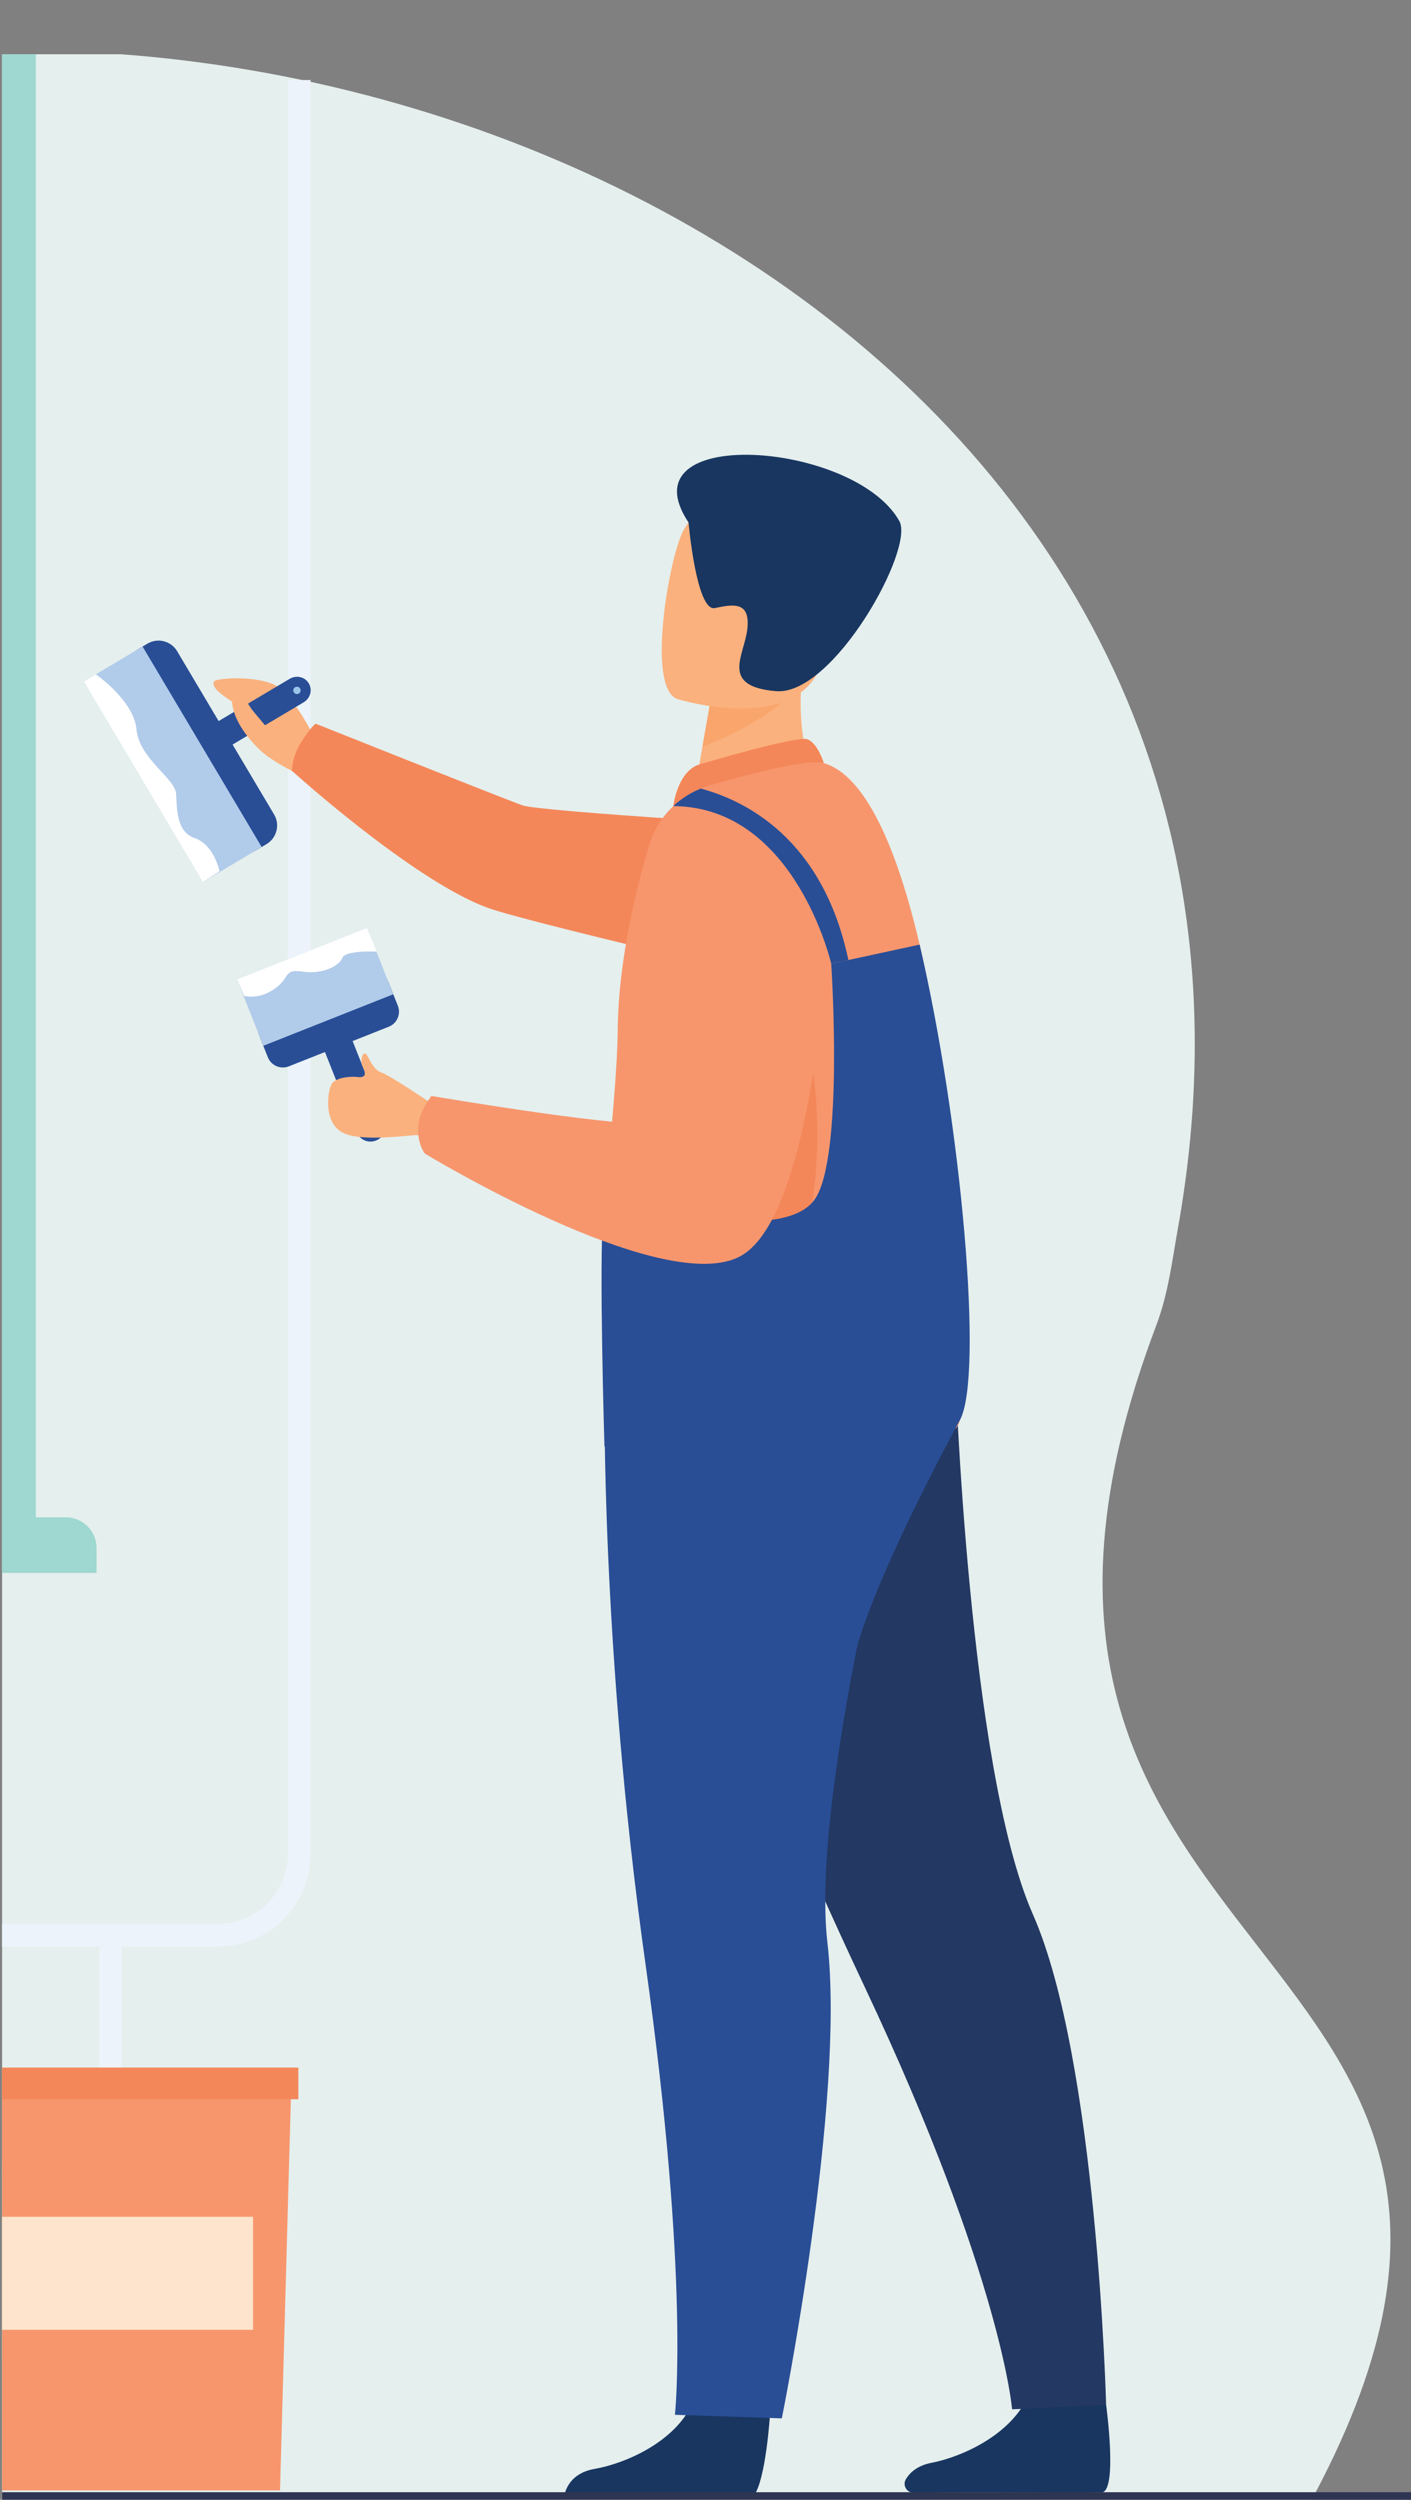 <?xml version="1.0" encoding="UTF-8"?>
<svg id="Layer_1" data-name="Layer 1" xmlns="http://www.w3.org/2000/svg" xmlns:xlink="http://www.w3.org/1999/xlink" viewBox="0 0 1634.82 2894.67">
  <rect x="0" y="0" width="1634.82" height="2894.67" fill="#808080" stroke="none"/>
  <defs>
    <style>
      .cls-1, .cls-2 {
        fill: none;
      }

      .cls-3 {
        clip-path: url(#clippath);
      }

      .cls-4 {
        fill: #fab17d;
      }

      .cls-5 {
        fill: #f9a56c;
      }

      .cls-6 {
        fill: #f7966d;
      }

      .cls-7 {
        fill: #f48759;
      }

      .cls-8 {
        fill: #fee4cc;
      }

      .cls-9 {
        fill: #fff;
      }

      .cls-10 {
        fill: #f38759;
      }

      .cls-11 {
        fill: #ecf3fa;
      }

      .cls-12 {
        fill: #e5efed;
      }

      .cls-13 {
        fill: #9bc4e9;
      }

      .cls-14 {
        fill: #9ed8d0;
      }

      .cls-15 {
        fill: #b1cbea;
      }

      .cls-16 {
        fill: #183660;
      }

      .cls-17 {
        fill: #233862;
      }

      .cls-18 {
        fill: #70c8ba;
      }

      .cls-19 {
        fill: #294e96;
      }

      .cls-20 {
        fill: #2e3552;
      }

      .cls-2 {
        clip-rule: evenodd;
      }

      .cls-21 {
        clip-path: url(#clippath-4);
      }

      .cls-22 {
        clip-path: url(#clippath-3);
      }

      .cls-23 {
        clip-path: url(#clippath-2);
      }

      .cls-24 {
        clip-path: url(#clippath-7);
      }

      .cls-25 {
        clip-path: url(#clippath-8);
      }

      .cls-26 {
        clip-path: url(#clippath-6);
      }

      .cls-27 {
        clip-path: url(#clippath-5);
      }

      .cls-28 {
        clip-path: url(#clippath-9);
      }

      .cls-29 {
        clip-path: url(#clippath-20);
      }

      .cls-30 {
        clip-path: url(#clippath-21);
      }

      .cls-31 {
        clip-path: url(#clippath-24);
      }

      .cls-32 {
        clip-path: url(#clippath-23);
      }

      .cls-33 {
        clip-path: url(#clippath-22);
      }

      .cls-34 {
        clip-path: url(#clippath-25);
      }

      .cls-35 {
        clip-path: url(#clippath-40);
      }

      .cls-36 {
        clip-path: url(#clippath-41);
      }

      .cls-37 {
        clip-path: url(#clippath-27);
      }

      .cls-38 {
        clip-path: url(#clippath-28);
      }

      .cls-39 {
        clip-path: url(#clippath-26);
      }

      .cls-40 {
        clip-path: url(#clippath-29);
      }

      .cls-41 {
        clip-path: url(#clippath-34);
      }

      .cls-42 {
        clip-path: url(#clippath-35);
      }

      .cls-43 {
        clip-path: url(#clippath-36);
      }

      .cls-44 {
        clip-path: url(#clippath-37);
      }

      .cls-45 {
        clip-path: url(#clippath-39);
      }

      .cls-46 {
        clip-path: url(#clippath-33);
      }

      .cls-47 {
        clip-path: url(#clippath-32);
      }

      .cls-48 {
        clip-path: url(#clippath-30);
      }

      .cls-49 {
        clip-path: url(#clippath-38);
      }

      .cls-50 {
        clip-path: url(#clippath-31);
      }

      .cls-51 {
        clip-path: url(#clippath-14);
      }

      .cls-52 {
        clip-path: url(#clippath-13);
      }

      .cls-53 {
        clip-path: url(#clippath-12);
      }

      .cls-54 {
        clip-path: url(#clippath-10);
      }

      .cls-55 {
        clip-path: url(#clippath-15);
      }

      .cls-56 {
        clip-path: url(#clippath-17);
      }

      .cls-57 {
        clip-path: url(#clippath-16);
      }

      .cls-58 {
        clip-path: url(#clippath-19);
      }

      .cls-59 {
        clip-path: url(#clippath-11);
      }

      .cls-60 {
        clip-path: url(#clippath-18);
      }
    </style>
    <clipPath id="clippath">
      <rect class="cls-1" x="2.42" y="62.83" width="2014.23" height="2833.37"/>
    </clipPath>
    <clipPath id="clippath-2">
      <path class="cls-2" d="M1515.31,2902.85l-1807.94-.57-2789.54-.83s-325.34-546.95-28.43-1285.98c193.56-481.71,584.88-837.14,1256.66-619.8,138.38,44.77,354.83,16.18,633.12-168.72,14.15-9.4,28.2-19.2,42.15-29.39,7.62-5.59,15.23-11.28,22.78-17.11,94.76-73.1,183.42-165.53,256.46-279.28,41.89-65.21,91.32-122.89,146.81-173.22,34.59-31.37,71.53-59.89,110.51-85.63,24.85-16.43,50.54-31.71,76.96-45.87,70.26-37.68,145.69-67.41,224.59-89.47,7.67-2.14,15.36-4.21,23.09-6.22,17.99-4.66,36.13-8.91,54.42-12.77,12.55-2.67,25.15-5.14,37.82-7.43,15.51-2.81,31.15-5.36,46.84-7.6h.02c42.79-6.18,86.19-10.35,130.01-12.57,8.3-.42,16.61-.76,24.97-1.04,5.3-.17,10.62-.32,15.91-.44,16.3-.37,32.64-.45,48.99-.28,408.12,4.15,835.12,173.64,1095.14,478.75,130.9,153.63,219.5,341.62,242,560.19,8.3,80.7,7.62,165.59-3.27,254.45-.33,2.71-.64,5.38-1.01,8.04-.55,4.3-1.14,8.64-1.77,12.96-2.23,16.3-4.84,32.75-7.84,49.33-6.59,36.79-11.06,75.39-25.04,112.32-289.15,764.29,543.6,696.44,175.6,1368.18"/>
    </clipPath>
    <clipPath id="clippath-3">
      <path class="cls-2" d="M-7.49,58.91c-5.3,.11-10.61,.26-15.91,.44V1748.48H-1155.89V780.44c-7.54,5.84-15.16,11.52-22.78,17.11-13.95,10.2-28,19.99-42.15,29.39v990.95H41.5V58.63c-16.36-.17-32.69-.08-48.99,.28"/>
    </clipPath>
    <clipPath id="clippath-4">
      <path class="cls-2" d="M111.87,1821.41H-1286.83v-28.02c0-20.05,16.26-36.32,36.32-36.32H76.4c19.59,0,35.47,15.88,35.47,35.45v28.88"/>
    </clipPath>
    <clipPath id="clippath-5">
      <path class="cls-2" d="M252.48,2254.22H-170.8v-26.53H252.48c44.61,0,80.89-36.3,80.89-80.89V92.67h26.55V2146.8c0,59.24-48.2,107.42-107.44,107.42"/>
    </clipPath>
    <clipPath id="clippath-6">
      <rect class="cls-1" x="114.81" y="2238.51" width="26.53" height="645.3"/>
    </clipPath>
    <clipPath id="clippath-7">
      <polyline class="cls-2" points="51.22 2883.81 -402.38 2883.81 -419.33 2506.98 66.61 2506.98 51.22 2883.81"/>
    </clipPath>
    <clipPath id="clippath-8">
      <path class="cls-2" d="M68.69,2521.57H-428.64c-3.99,0-7.23-3.22-7.23-7.21v-2.26c0-3.97,3.24-7.21,7.23-7.21H68.69c3.99,0,7.23,3.24,7.23,7.21v2.26c0,3.99-3.24,7.21-7.23,7.21"/>
    </clipPath>
    <clipPath id="clippath-9">
      <rect class="cls-1" x="-368.66" y="2633.52" width="383.58" height="103.39"/>
    </clipPath>
    <clipPath id="clippath-10">
      <polyline class="cls-2" points="324.43 2883.81 -65.66 2883.81 -80.23 2406.77 337.66 2406.77 324.43 2883.81"/>
    </clipPath>
    <clipPath id="clippath-11">
      <rect class="cls-1" x="-94.45" y="2394.21" width="440.11" height="36.65"/>
    </clipPath>
    <clipPath id="clippath-12">
      <rect class="cls-1" x="-36.67" y="2566.97" width="329.88" height="130.88"/>
    </clipPath>
    <clipPath id="clippath-13">
      <path class="cls-2" d="M413.36,1311.23l-37.2-93.89c-3.44-8.69,.85-18.61,9.53-22.05l.46-.18c8.68-3.44,18.62,.85,22.06,9.54l37.2,93.89c3.44,8.69-.85,18.61-9.53,22.05l-.46,.18c-8.68,3.44-18.62-.85-22.06-9.53"/>
    </clipPath>
    <clipPath id="clippath-14">
      <path class="cls-2" d="M310.27,1173.41l115.87-45.91c9.55-3.78,20.46,.93,24.25,10.48l10.58,26.69c3.77,9.55-.94,20.46-10.49,24.24l-115.87,45.91c-9.55,3.78-20.46-.93-24.25-10.48l-10.58-26.69c-3.77-9.55,.94-20.46,10.49-24.24"/>
    </clipPath>
    <clipPath id="clippath-15">
      <polyline class="cls-2" points="274.58 1134.04 425.16 1074.37 455.66 1151.33 305.08 1211 274.58 1134.04"/>
    </clipPath>
    <clipPath id="clippath-16">
      <path class="cls-2" d="M282.78,1153.09s16.21,5.21,35.12-7.91c18.89-13.12,10.03-23.54,32.8-20.07,22.76,3.47,42.44-6.56,45.92-15.82,3.48-9.26,39.76-7.33,39.76-7.33l-11.22-27.58-150.58,59.67,8.21,19.05"/>
    </clipPath>
    <clipPath id="clippath-17">
      <path class="cls-2" d="M433.67,1303.59c.9,2.29-.22,4.88-2.5,5.78-2.28,.91-4.88-.21-5.78-2.5-.9-2.29,.2-4.88,2.5-5.78,2.28-.91,4.88,.21,5.78,2.5"/>
    </clipPath>
    <clipPath id="clippath-18">
      <path class="cls-2" d="M370.48,865.71s-25.15-52.25-45.57-68.47c-20.42-16.22-74.9-12.26-76.99-8.11-6.48,12.85,43.73,32.86,49.52,44.65,5.78,11.79-18.27,10.61,.2,31.1,15.6,17.31,52.95,33.81,52.95,33.81l19.89-32.98"/>
    </clipPath>
    <clipPath id="clippath-19">
      <path class="cls-2" d="M348.73,859.75c13.23-20.58,17.18-21.65,17.18-21.65,0,0,218.76,87.25,239.64,94.54,20.88,7.29,332.99,25.63,332.99,25.63l94.19,207.03s-415.92-94.86-468.46-114.35c-86.82-32.22-226.08-158.41-226.08-158.41,0,0,.17-16.62,10.54-32.78"/>
    </clipPath>
    <clipPath id="clippath-20">
      <path class="cls-2" d="M892.18,2795.48s-4.76,76.79-19.02,94.84h-219.42c1.4-7.65,7.6-26.57,35.03-31.35,34.68-6.03,92.72-30.39,113.69-76.22,22.09-48.2,89.72,12.73,89.72,12.73"/>
    </clipPath>
    <clipPath id="clippath-21">
      <path class="cls-2" d="M1281.58,2784.78s13.67,99.73-5.11,101.46c-2.48,.24-83.45,.18-115.13,0-39.46-.22-102.47,.24-102.47,.24-8.15,.35-13.49-8.48-9.35-15.51,4.56-7.71,13.25-15.93,29.82-19.11,34.55-6.66,92.13-32.05,112.31-78.22,21.25-48.59,89.93,11.15,89.93,11.15"/>
    </clipPath>
    <clipPath id="clippath-22">
      <path class="cls-2" d="M789.01,1773.54s55.17,193.06,213.31,528.31c158.12,335.27,170.32,488.04,170.32,488.04l108.93-5.11s-10.25-399.05-84.94-568.25c-74.69-169.18-89.91-632.14-89.91-632.14l-317.72,189.16"/>
    </clipPath>
    <clipPath id="clippath-23">
      <path class="cls-2" d="M700.43,1607.42s-4.38,298.95,47.34,666.01c51.73,367.04,34.2,522.85,34.2,522.85l123.87,4.12s74.03-367.19,52.82-550.9c-21.23-183.71,101.37-630.41,101.37-630.41l-359.59-11.66"/>
    </clipPath>
    <clipPath id="clippath-24">
      <path class="cls-2" d="M944.87,907.85l-58.43,43.28-84.44-17.78c1.18-7.7,6.75-39.62,11.83-68.52,.29-1.71,.61-3.41,.9-5.08,4.34-24.6,8.09-45.73,8.09-45.73l78.87-39.31,29.42-14.66c-.09,.52-2.28,27.3-2.59,31.21-5.52,69.43,16.36,116.59,16.36,116.59"/>
    </clipPath>
    <clipPath id="clippath-25">
      <path class="cls-2" d="M807.93,886.01c1.84-.78,114.85-34.13,127.14-30.08,12.27,4.05,19.54,27.81,19.54,27.81l-174.48,49.7s4.18-37.49,27.8-47.44"/>
    </clipPath>
    <clipPath id="clippath-26">
      <path class="cls-2" d="M1112.23,1644.32c-19.11,87.39-418.52-186.82-413.2-240.14,.59-5.86,1.18-11.76,1.75-17.62,7.38-74.26,14.44-146.91,14.94-194.33,.39-41.13,6.05-83.19,13.61-121.39,6.92-35.28,15.47-67.28,22.89-92.22,5.22-17.56,14.98-33.03,27.91-45.18,9.16-8.64,19.94-15.56,31.86-20.3,3.22-1.37,6.53-2.49,9.9-3.46,48.11-13.95,114.65-31.23,132.72-25.96,48.88,14.39,85.18,100.41,110.9,210.09,48.11,205.31,59.22,493.56,46.73,550.5"/>
    </clipPath>
    <clipPath id="clippath-27">
      <path class="cls-2" d="M922.6,792.48c-17.31,33.14-81.85,61.8-108.76,72.34,.29-1.71,.61-3.41,.9-5.08,4.34-24.6,8.09-45.73,8.09-45.73l78.87-39.31c17.44-.27,28.06,4.14,20.9,17.78"/>
    </clipPath>
    <clipPath id="clippath-28">
      <path class="cls-2" d="M784.51,809.4s142.28,44.39,168.55-44.65c26.29-89.03,62.35-143.27-27.39-175.37-89.72-32.1-117.48-3.36-133.49,24.22-16.01,27.58-44.01,181.96-7.67,195.8"/>
    </clipPath>
    <clipPath id="clippath-29">
      <path class="cls-2" d="M797.77,605.02s9.07,103.61,30.5,99.11c21.41-4.5,40.86-7.83,37.71,23.4-3.13,31.23-32.84,67.29,33.19,72.82,66.03,5.52,160.96-164.77,142.82-197.01-52.34-93.03-319.87-111.81-244.22,1.69"/>
    </clipPath>
    <clipPath id="clippath-30">
      <path class="cls-2" d="M711.08,1607.42c39.55,14.29-.68-39.3,0-50.48,3.07-49.12-16.19-111.24-10.3-170.37l241.59-144.4s57.31,362.97-231.29,365.25"/>
    </clipPath>
    <clipPath id="clippath-31">
      <path class="cls-2" d="M1112.23,1644.32c-103.12,191.13-119.54,264.13-119.54,264.13-89.76-10.25-243.56-186.69-292.35-233.79,0,0-6.62-217.15-1.31-270.48l74.55-2.15s134.76,34.15,169.7-12.2c34.94-46.35,19.81-273.86,19.81-273.86l102.42-22.15c48.11,205.31,74.42,499.21,46.73,550.5"/>
    </clipPath>
    <clipPath id="clippath-32">
      <path class="cls-2" d="M500.33,1278.06s-49.08-33.21-58.41-36.1c-9.31-2.89-14.75-17.31-16.35-19.6-5.59-8.06-8.32,6.33-5.81,11.66,2.91,6.18,7.1,15.02-6.53,13.04-2.61-.38-24.89-.91-29.53,9.32-4.62,10.23-8.7,45.29,14.85,55.92,23.55,10.63,81.66,1.02,85.86,2.24,35.54,10.33,15.93-36.49,15.93-36.49"/>
    </clipPath>
    <clipPath id="clippath-33">
      <path class="cls-2" d="M499.87,1269.09s239.6,40.73,260.83,30.39c33.89-16.5-13.15-259.59-13.15-259.59,0,0-2.02-55.09,62.33-68.09,55.93-11.29,109.87,30.6,109.87,30.6,0,0,49.08,43.91,42.81,92.61-13.89,107.95-35.51,327.51-107.72,361.16-93.13,43.41-362.61-120.37-362.61-120.37,0,0-8.98-10.99-7.69-31.39,1.12-18,15.32-35.32,15.32-35.32"/>
    </clipPath>
    <clipPath id="clippath-34">
      <path class="cls-2" d="M982.94,1111.68l-19.85,4.29s-41.96-181.65-182.96-182.53c9.16-8.64,19.94-15.56,31.86-20.3,51.66,13.86,141.38,58.01,170.95,198.53"/>
    </clipPath>
    <clipPath id="clippath-35">
      <path class="cls-2" d="M351.84,813.25l-83.15,49.41c-7.69,4.57-17.57,2.28-21.95-5.1l-.24-.39c-4.38-7.38-1.67-17.15,6.02-21.72l83.15-49.41c7.69-4.57,17.57-2.28,21.97,5.1l.22,.39c4.4,7.38,1.67,17.15-6.02,21.72"/>
    </clipPath>
    <clipPath id="clippath-36">
      <path class="cls-2" d="M263.19,975.48l-112.39-189.14c-7.03-11.83-3.11-27.26,8.72-34.28l11.39-6.77c11.83-7.03,27.26-3.1,34.29,8.73l112.39,189.14c7.03,11.83,3.09,27.25-8.74,34.28l-11.37,6.76c-11.83,7.03-27.26,3.1-34.29-8.73"/>
    </clipPath>
    <clipPath id="clippath-37">
      <polyline class="cls-2" points="303.16 980.81 235 1021.33 97.06 789.17 111.1 780.84 165.2 748.67 303.16 980.81"/>
    </clipPath>
    <clipPath id="clippath-38">
      <path class="cls-2" d="M254.41,1008.95l-19.41,12.39-137.94-232.16,14.04-8.34c8.1,5.84,44.26,33.55,47.02,63.7,3.09,33.97,44.76,56.73,45.92,74.68,1.16,17.94,0,43.99,22,51.52,22,7.52,28.37,38.21,28.37,38.21"/>
    </clipPath>
    <clipPath id="clippath-39">
      <path class="cls-2" d="M341.89,795.79c2.02-1.2,4.64-.54,5.85,1.49,1.2,2.03,.53,4.64-1.49,5.85-2.02,1.2-4.64,.54-5.85-1.49-1.2-2.03-.53-4.64,1.49-5.85"/>
    </clipPath>
    <clipPath id="clippath-40">
      <path class="cls-2" d="M316.01,850.53c-.26-.24-11.08-13.27-21.73-25.9-7.86-9.29-12.71-21.34-16.13-24.93-8.08-8.48-14.94,10.64-2.98,34.81,10.12,20.46,28.92,37.17,35.49,41.65,6.57,4.49,5.35-25.63,5.35-25.63"/>
    </clipPath>
    <clipPath id="clippath-41">
      <path class="cls-2" d="M1683.44,2906.82H-3309.67c-3.92,0-7.12-3.2-7.12-7.12v-6.68c0-3.92,3.2-7.12,7.12-7.12H1683.44c3.92,0,7.12,3.2,7.12,7.12v6.68c0,3.92-3.2,7.12-7.12,7.12"/>
    </clipPath>
  </defs>
  <g class="cls-3">
    <g>
      <g class="cls-23">
        <rect class="cls-12" x="-3409.34" y="56.62" width="5294.49" height="2848.07"/>
      </g>
      <g class="cls-22">
        <rect class="cls-14" x="-1222.66" y="56.62" width="1266" height="1763.12"/>
      </g>
      <g class="cls-21">
        <rect class="cls-14" x="-1288.67" y="1755.24" width="1402.38" height="68.01"/>
      </g>
      <g class="cls-27">
        <rect class="cls-11" x="-172.64" y="90.83" width="534.4" height="2165.23"/>
      </g>
      <g class="cls-26">
        <rect class="cls-11" x="112.97" y="2236.67" width="30.21" height="648.98"/>
      </g>
      <g class="cls-24">
        <rect class="cls-18" x="-421.17" y="2505.14" width="489.62" height="380.51"/>
      </g>
      <g class="cls-25">
        <rect class="cls-14" x="-437.71" y="2503.04" width="515.47" height="20.37"/>
      </g>
      <g class="cls-28">
        <rect class="cls-14" x="-370.5" y="2631.68" width="387.26" height="107.07"/>
      </g>
      <g class="cls-54">
        <rect class="cls-6" x="-82.07" y="2404.93" width="421.57" height="480.72"/>
      </g>
      <g class="cls-59">
        <rect class="cls-10" x="-96.29" y="2392.37" width="443.79" height="40.33"/>
      </g>
      <g class="cls-53">
        <rect class="cls-8" x="-38.51" y="2565.13" width="333.56" height="134.56"/>
      </g>
      <g class="cls-52">
        <rect class="cls-19" x="370.88" y="1189.82" width="79.81" height="136.22"/>
      </g>
      <g class="cls-51">
        <rect class="cls-19" x="294.17" y="1121.88" width="172.4" height="118.57"/>
      </g>
      <g class="cls-55">
        <rect class="cls-15" x="272.74" y="1072.53" width="184.76" height="140.31"/>
      </g>
      <g class="cls-57">
        <rect class="cls-9" x="272.74" y="1072.53" width="165.48" height="87.61"/>
      </g>
      <g class="cls-56">
        <rect class="cls-13" x="422.65" y="1298.34" width="13.76" height="13.77"/>
      </g>
      <g class="cls-60">
        <rect class="cls-4" x="239.6" y="779.19" width="132.72" height="121.35"/>
      </g>
      <g class="cls-58">
        <rect class="cls-7" x="336.35" y="836.26" width="698.23" height="330.88"/>
      </g>
      <g class="cls-29">
        <rect class="cls-16" x="651.9" y="2732.71" width="242.12" height="159.45"/>
      </g>
      <g class="cls-30">
        <rect class="cls-16" x="1043.54" y="2723.2" width="253.55" height="165.46"/>
      </g>
      <g class="cls-33">
        <rect class="cls-17" x="787.17" y="1582.54" width="496.24" height="1209.19"/>
      </g>
      <g class="cls-32">
        <rect class="cls-19" x="694.21" y="1605.58" width="367.65" height="1196.66"/>
      </g>
      <g class="cls-31">
        <rect class="cls-4" x="800.16" y="758.21" width="146.55" height="194.75"/>
      </g>
      <g class="cls-34">
        <rect class="cls-7" x="778.29" y="850.04" width="178.16" height="85.24"/>
      </g>
      <g class="cls-39">
        <rect class="cls-6" x="691.88" y="876.62" width="434.69" height="856.93"/>
      </g>
      <g class="cls-37">
        <rect class="cls-5" x="811.99" y="772.6" width="119.6" height="94.06"/>
      </g>
      <g class="cls-38">
        <rect class="cls-4" x="746.33" y="555.43" width="270.92" height="300.19"/>
      </g>
      <g class="cls-40">
        <rect class="cls-16" x="720.28" y="489.69" width="341.69" height="318.03"/>
      </g>
      <g class="cls-48">
        <rect class="cls-7" x="693.05" y="1240.32" width="308.46" height="383.23"/>
      </g>
      <g class="cls-50">
        <rect class="cls-19" x="691.88" y="1091.98" width="449.88" height="818.31"/>
      </g>
      <g class="cls-47">
        <rect class="cls-4" x="373.15" y="1212.47" width="148.63" height="114.25"/>
      </g>
      <g class="cls-46">
        <rect class="cls-6" x="481.41" y="958.67" width="489.25" height="542.75"/>
      </g>
      <g class="cls-41">
        <rect class="cls-19" x="778.29" y="911.31" width="206.49" height="206.5"/>
      </g>
      <g class="cls-42">
        <rect class="cls-19" x="240.28" y="779.62" width="123.81" height="89.45"/>
      </g>
      <g class="cls-43">
        <rect class="cls-19" x="141.93" y="736.42" width="184.52" height="256.65"/>
      </g>
      <g class="cls-44">
        <rect class="cls-15" x="95.22" y="746.84" width="209.78" height="276.34"/>
      </g>
      <g class="cls-49">
        <rect class="cls-9" x="95.22" y="779" width="161.03" height="244.17"/>
      </g>
      <g class="cls-45">
        <rect class="cls-13" x="337.36" y="792.74" width="13.41" height="13.42"/>
      </g>
      <g class="cls-35">
        <rect class="cls-4" x="261.37" y="789.37" width="57.69" height="93.11"/>
      </g>
      <g class="cls-36">
        <rect class="cls-20" x="-3318.63" y="2884.07" width="5011.03" height="24.6"/>
      </g>
    </g>
  </g>
</svg>